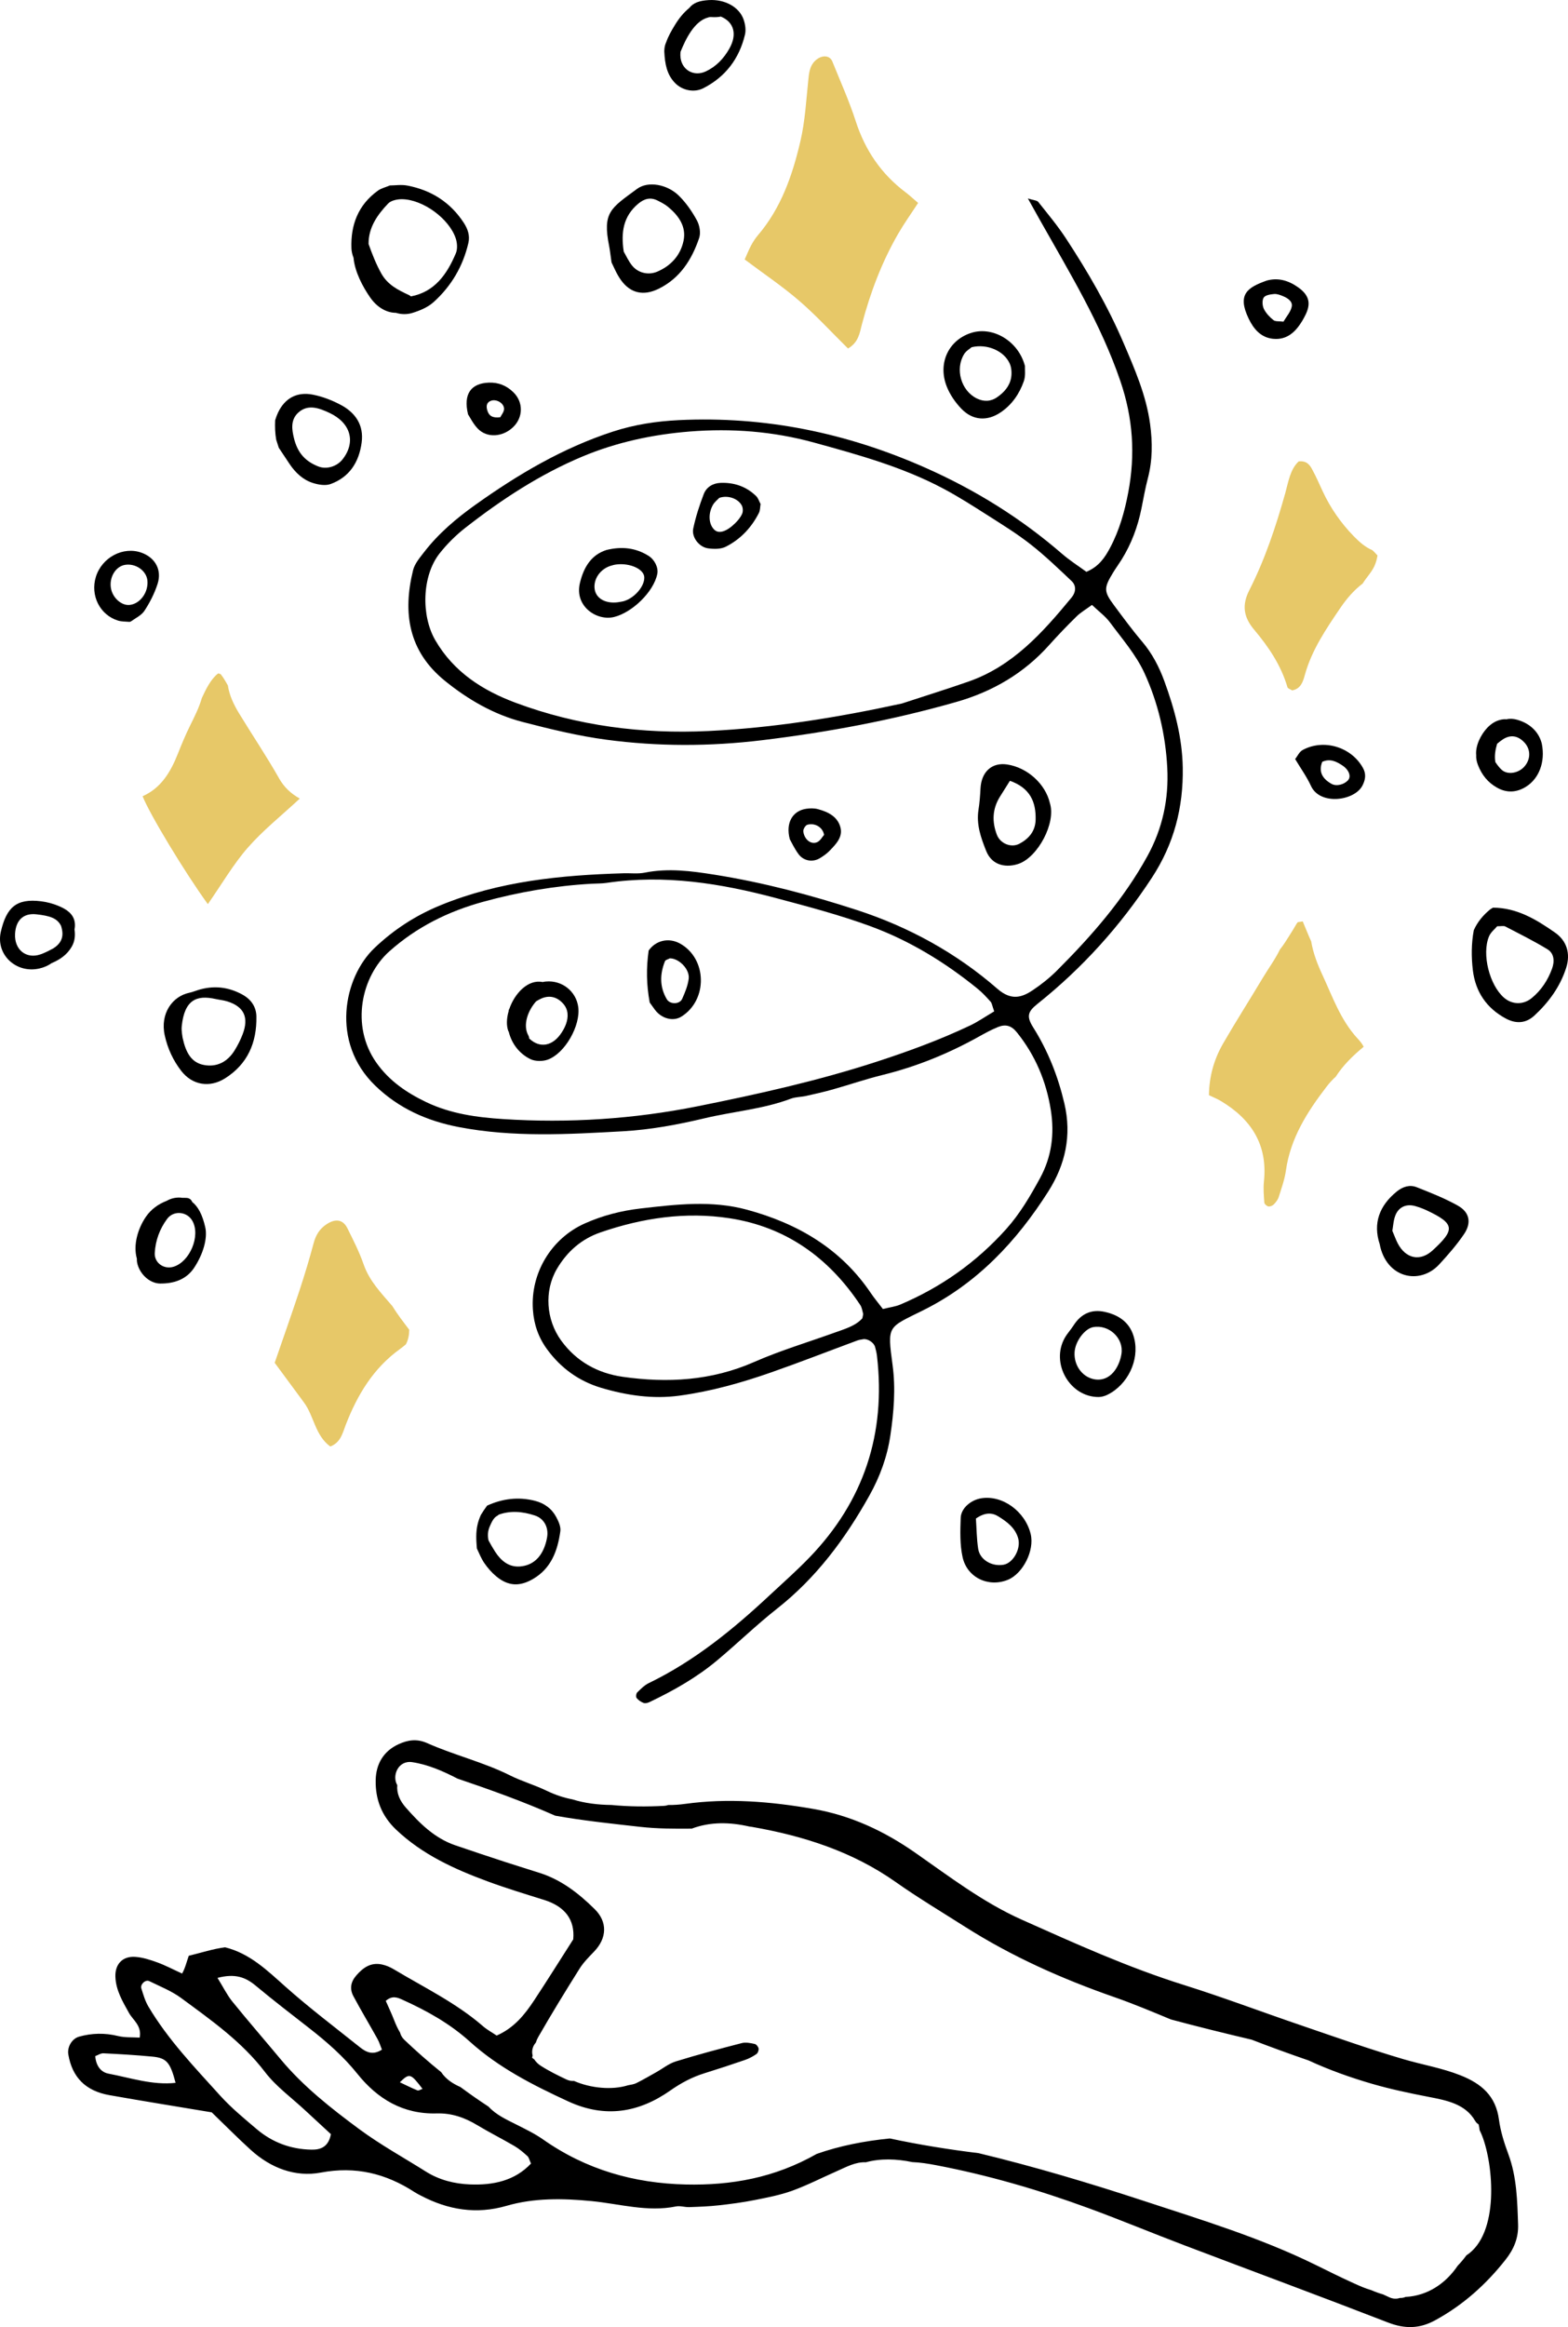 <svg xmlns="http://www.w3.org/2000/svg" id="Calque_2" viewBox="0 0 1011.57 1500"><defs><style>.cls-1{fill:#e7c868;}</style></defs><g id="_&#xEB;&#xEE;&#xE9;_1"><path d="M569.52,843.79c4.89-1.21,8.2-1.59,11.14-2.83,26.42-11.17,49.27-27.31,68.49-48.74,8.9-9.92,15.46-21.2,21.79-32.76,7.58-13.87,9.41-28.6,6.97-43.97-2.94-18.56-10.07-35.36-21.89-50.04-3.52-4.37-7.25-5.45-12.22-3.43-4.24,1.72-8.3,3.94-12.3,6.17-19.64,10.94-40.25,19.34-62.13,24.72-10.84,2.66-21.44,6.32-32.2,9.35-5.68,1.6-11.45,2.9-17.22,4.18-3.21.71-6.67.61-9.69,1.74-18.01,6.79-37.2,8.23-55.7,12.64-17.36,4.13-34.84,7.38-52.53,8.37-35.41,1.98-70.96,4.06-106.13-2.71-20.33-3.91-38.68-11.98-53.95-26.8-28.77-27.91-20.36-69.65-.27-88.7,12.46-11.82,26.42-20.9,42.7-27.55,37.97-15.5,77.59-19.32,117.85-20.53,4.6-.14,9.34.48,13.78-.41,15.18-3.03,30.05-1.05,45.07,1.34,31.28,4.99,61.8,13.02,91.83,22.79,33.46,10.89,63.99,27.63,90.54,50.74,8.96,7.8,15.77,5.64,22.9.85,5.44-3.65,10.67-7.79,15.31-12.4,22.41-22.35,43.17-46.01,58.57-73.99,9.82-17.85,13.86-36.86,12.81-56.99-1.11-21.23-5.95-41.89-14.75-61.04-5.4-11.75-14.32-21.95-22.13-32.5-3-4.06-7.29-7.16-11.69-11.37-3.89,2.86-7.25,4.78-9.92,7.4-6.1,5.98-12.04,12.15-17.74,18.52-16.28,18.18-36.41,29.92-59.73,36.59-41.18,11.77-83.06,19.58-125.62,24.72-33.59,4.05-66.94,4.09-100.25-.34-18.18-2.42-36.17-6.81-53.96-11.42-18.7-4.84-35.31-14.45-50.25-26.56-23.59-19.13-27.27-43.85-20.51-71.3,1.04-4.22,4.34-8.04,7.12-11.65,9.32-12.09,20.91-21.84,33.26-30.63,27.42-19.52,56.11-36.48,88.46-47.03,14.03-4.58,28.25-6.71,42.57-7.41,55.48-2.69,108.34,8.19,159.22,30.74,32.22,14.28,61.53,32.48,88.09,55.47,4.89,4.23,10.42,7.74,15.65,11.57,8.1-3.4,11.99-9.25,15.41-15.73,5.92-11.19,9.28-23.17,11.61-35.5,4.59-24.34,3.12-47.65-5.09-71.71-12.7-37.17-32.91-70.13-51.94-103.88-2.19-3.87-4.34-7.77-7.73-13.85,3.88,1.23,5.9,1.23,6.68,2.22,6.12,7.71,12.48,15.3,17.87,23.52,14.09,21.46,27,43.69,37.11,67.28,7.22,16.85,14.65,33.78,17.17,52.29,1.62,11.88,1.61,23.56-1.47,35.23-1.67,6.35-2.79,12.84-4.09,19.28-2.36,11.72-6.46,22.77-12.79,32.94-1.74,2.79-3.69,5.45-5.41,8.25-6.17,10.07-6.19,12.24.5,21.22,5.89,7.91,11.73,15.88,18.11,23.38,6.51,7.67,10.97,16.25,14.4,25.62,6.59,18.03,11.51,36.4,11.83,55.69.42,25.57-5.6,49.06-19.91,70.92-20.39,31.16-44.86,58.25-73.89,81.39-6.32,5.04-7.08,8.11-2.64,15.16,9.56,15.2,15.96,31.43,20.08,48.98,4.86,20.73.56,39.45-10.34,56.63-20.39,32.11-45.77,59.19-80.5,76.53-23.26,11.61-23.49,9.37-19.98,35.59,2.02,15.07.78,30.25-1.45,45.26-2.05,13.75-6.66,26.45-13.57,38.79-15.6,27.87-34.2,52.89-59.51,72.81-13.39,10.54-25.65,22.49-38.74,33.42-13.19,11.02-28.09,19.44-43.57,26.82-1.13.54-2.74.96-3.79.56-1.69-.64-3.39-1.78-4.51-3.17-.56-.7-.34-2.9.35-3.58,2.29-2.25,4.69-4.69,7.52-6.06,29.35-14.21,54.26-34.51,77.89-56.57,8.65-8.07,17.55-15.9,25.76-24.41,35.09-36.36,49.39-79.82,43.53-129.95-.23-1.94-.7-3.87-1.23-5.76-.8-2.88-4.82-5.44-7.65-4.97-1.29.22-2.62.39-3.84.84-18.47,6.84-36.83,14-55.41,20.51-19.27,6.75-38.91,12.26-59.21,15.03-17.29,2.36-34.25-.16-50.68-5.07-14.12-4.22-25.84-12.57-34.76-24.75-5.67-7.74-8.55-16.16-9.19-25.57-1.62-23.62,11.87-45.95,33.45-55.59,11.53-5.15,23.61-8.23,36.07-9.66,22.88-2.63,45.81-5.38,68.59.8,32.7,8.88,60.53,25.05,79.92,53.77,2.18,3.22,4.7,6.21,7.78,10.26ZM581.82,453.48c14.36-4.71,28.79-9.19,43.05-14.17,28.6-9.99,47.85-31.64,66.37-54.07,3.06-3.71,3.13-7.85.03-10.76-8.59-8.1-17.13-16.33-26.4-23.59-8.75-6.86-18.3-12.74-27.7-18.73-9.41-5.99-18.83-12.02-28.67-17.24-26.33-13.97-54.9-21.83-83.44-29.67-26.29-7.22-53.09-9.26-80.2-7.09-23.76,1.91-46.97,6.87-68.94,16.04-27.45,11.46-52.23,27.7-75.63,45.95-6.16,4.81-11.89,10.48-16.73,16.62-11.35,14.41-11.96,40.01-2.76,55.87,11.91,20.55,30.62,32.45,51.9,40.38,40,14.9,81.81,20.21,124.18,18.19,42.07-2,83.65-8.74,124.95-17.73ZM641.39,651.93c-1.36-3.82-1.48-5.32-2.28-6.2-2.64-2.92-5.32-5.87-8.36-8.34-21.08-17.14-44.14-31.21-69.61-40.5-19.73-7.2-40.15-12.58-60.48-17.99-35.8-9.54-72.03-15.31-109.24-9.81-3.24.48-6.56.38-9.84.57-23.73,1.34-47.03,5.36-69.93,11.64-22.5,6.18-42.78,16.19-60.47,31.93-17.94,15.97-25.23,47.84-8.38,71.75,8.3,11.77,19.48,19.34,32.07,25.39,15.73,7.56,32.73,9.88,49.79,10.98,42.19,2.73,84.23,0,125.6-8.3,38.66-7.75,77.21-16.32,114.82-28.53,20.66-6.71,41.03-14.14,60.67-23.45,5.21-2.47,10.01-5.83,15.64-9.15ZM556.32,849.78c.32-1.79.65-2.47.5-3.02-.5-1.89-.79-3.98-1.83-5.55-20.22-30.45-47.88-50.34-84.24-55.93-28.34-4.35-56.26-.24-83.36,9.11-12.33,4.25-21.53,12.38-28.09,23.49-8.38,14.22-6.99,32.85,2.73,46.23,9.88,13.6,23.68,21.06,39.62,23.35,28.94,4.15,57.37,2.55,84.86-9.53,16.76-7.36,34.44-12.64,51.7-18.85,6.72-2.42,13.7-4.36,18.1-9.31Z"></path><path class="cls-1" d="M547.09,224.65c-11.07-10.91-20.78-21.54-31.62-30.86-10.87-9.35-22.86-17.4-35.05-26.54,1.63-3.61,2.76-6.5,4.22-9.2,1.25-2.3,2.71-4.54,4.4-6.52,14.94-17.51,22.21-38.65,27.31-60.43,3.12-13.31,3.78-27.22,5.25-40.89.51-4.75,1.32-8.93,5.45-12.03,3.74-2.8,8.36-2.42,9.92,1.45,5.14,12.77,10.85,25.36,15.07,38.43,6.07,18.79,16.49,34.1,32.22,45.93,2.59,1.95,4.95,4.19,8.04,6.83-4.46,6.85-8.95,13.12-12.8,19.76-10.59,18.29-17.98,37.91-23.4,58.29-1.5,5.63-2.09,11.73-9.01,15.77Z"></path><path class="cls-1" d="M875.79,669.39c-11-11.96-16.09-26.86-22.68-41.03-3.26-7-5.98-14.14-7.21-21.55-1.85-3.94-3.56-8.46-5.47-12.89-1.06.13-2.11.29-3.16.48-.23.28-.45.57-.68.85-1.55,2.66-3.13,5.29-4.78,7.84-1.53,2.36-3.59,5.9-6.09,8.95-3.14,6.48-7.51,12.34-11.2,18.52-8.39,14.04-17.22,27.83-25.41,42-5.9,10.21-9.06,21.36-9.17,33.38,2.92,1.42,5.36,2.38,7.59,3.71,19.67,11.72,30.39,28.21,27.87,51.93-.48,4.48-.08,9.08.26,13.59.07.93,1.56,2.28,2.58,2.47,1.07.21,2.68-.43,3.49-1.25,1.33-1.35,2.65-3.01,3.21-4.79,1.77-5.62,3.82-11.26,4.64-17.05,2.94-20.95,13.83-37.97,26.3-54.17,1.72-2.24,3.7-4.43,5.86-6.35,4.72-7.4,11.15-13.63,18-19.28-.76-1.61-1.95-3.23-3.92-5.36Z"></path><path class="cls-1" d="M886.65,364.92c1.01-2.13,1.63-4.46,2.02-6.87-.7-.77-1.4-1.54-2.13-2.28-.39-.39-.8-.76-1.2-1.14-4.51-1.88-8.36-5.26-11.99-8.98-8.27-8.5-15.03-18.17-20.05-28.99-2.21-4.76-4.3-9.58-6.81-14.17-1.53-2.8-3.49-5.64-8.65-5.08-5.56,5.14-6.64,13.2-8.69,20.52-6.05,21.51-13.07,42.65-23.22,62.6-4.76,9.35-3.76,17.15,3.07,25.25,9.31,11.05,17.43,22.98,21.57,37.16.26.9,1.97,1.37,3.05,2.08,5.45-.99,6.92-5.36,8.15-9.84,4.42-16.13,13.75-29.77,22.92-43.29,4.06-5.99,8.75-11.45,14.44-15.76,2.33-3.84,5.55-6.99,7.53-11.19Z"></path><path class="cls-1" d="M261.86,866.51c1.54-2.86,2.12-6.06,2.16-9.37-3.79-5.01-7.66-9.96-10.94-15.3-7.06-8.27-14.75-16.04-18.48-26.82-2.77-8.02-6.7-15.67-10.48-23.29-2.83-5.7-7.59-6.32-13.11-2.82-4.77,3.02-7.26,7.12-8.69,12.49-2.71,10.12-5.73,20.16-9.01,30.11-5.12,15.5-10.58,30.89-16.1,46.93,6.47,8.77,12.65,17.18,18.87,25.56,6.54,8.82,7.17,21.26,17,28.4,6.74-2.59,7.89-8.6,9.99-14.02,7.48-19.27,17.8-36.49,35.01-48.85,1.31-.94,2.55-1.97,3.79-3Z"></path><path class="cls-1" d="M179.95,501.55c-8.08-14.23-17.25-27.83-25.77-41.81-3.45-5.67-6.21-11.54-7.17-17.91-.86-1.53-1.74-3.06-2.7-4.56-.62-.97-1.31-1.86-1.99-2.76-.39-.12-.78-.25-1.18-.35-.13-.03-.26-.06-.39-.09-4.61,3.48-7.83,9.99-10.54,15.85-1.72,6.1-4.68,11.93-7.58,17.8-2.91,5.89-5.45,11.97-7.87,18.08-4.64,11.71-10.77,22.15-22.76,27.43,4.37,11.26,27.16,49.01,42.09,69.57,9.22-13.23,16.47-25.79,25.84-36.48,9.83-11.21,21.71-20.63,33.48-31.57-5.78-3.21-10.17-7.36-13.47-13.18Z"></path><path d="M299.22,143.65c-8.69-13.33-21.1-21.13-36.54-24.05-3.74-.71-7.73-.07-11.18-.05-2.93,1.23-5.61,1.84-7.67,3.32-12.76,9.16-17.71,22.17-17.1,37.35.08,1.91.57,3.99,1.35,5.94.8,9.14,6.06,18.88,10.74,25.6,4.13,5.93,10.09,9.85,16.62,9.89,3.34,1.03,7.02,1.15,10.54.08,4.89-1.48,10.06-3.67,13.78-7.02,11.37-10.24,18.92-23.06,22.41-38.08,1.1-4.74-.36-9.01-2.95-12.98ZM294.1,163.22c-5.72,13.6-13.72,24.97-29.04,27.84-.31-.32-.69-.61-1.18-.84-7.29-3.37-13.86-6.7-17.93-14.01-3.33-5.97-5.88-12.46-8.17-18.95-.09-10.56,5.59-18.71,12.59-26.04,1.92-2.02,5.95-2.86,8.99-2.82,13.48.16,30.47,12.56,34.67,25.31.96,2.91,1.21,6.8.07,9.52Z"></path><path d="M1003.14,601.09c-11.95-8.32-24.42-15.96-39.96-16.02-.59.32-1.16.67-1.71,1.03-4.56,3.67-8.34,8.21-10.68,13.51-1.61,8.67-1.62,17.19-.61,25.72,1.65,13.91,8.82,24.57,21.35,31.24,6.44,3.43,12.83,3.15,18.29-1.89,9.3-8.58,16.63-18.57,20.55-30.78,2.99-9.32.35-17.54-7.23-22.81ZM1001.3,624.34c-2.7,7.43-6.96,13.97-13.17,19.04-5.41,4.42-12.6,4.27-17.84-.27-9.36-8.11-14.46-28.08-9.68-39.52,1.14-2.73,3.84-4.8,5.28-6.53,2.64.02,4.18-.42,5.2.12,9.18,4.78,18.49,9.37,27.3,14.77,4.36,2.67,4.55,7.88,2.91,12.4Z"></path><path d="M394.53,169.19c-.77-5.33-1.03-7.95-1.54-10.52-4.41-21.95,1.05-24.41,17.96-36.9,7.2-5.32,19.65-2.94,27.15,4.51,4.58,4.55,8.42,10.1,11.5,15.78,1.72,3.16,2.58,8,1.47,11.28-4.72,13.98-12.35,26.05-26.24,32.84-9.63,4.7-18.08,2.92-24.22-5.63-2.99-4.17-4.9-9.11-6.07-11.37ZM402.41,162.24c1.55,2.62,3.12,6.25,5.55,9.15,3.9,4.67,10.47,6.08,16.02,3.73,8.95-3.8,15.09-10.66,17.01-19.98,1.89-9.13-3.22-16.21-10.07-21.85-1.98-1.63-4.36-2.83-6.67-4-4.6-2.33-8.59-1.25-12.5,2.02-9.62,8.05-11.28,18.4-9.35,30.92Z"></path><path d="M890.07,801.89c-4.36-13.25-.3-24.69,11.06-33.87,3.82-3.08,8.28-4.55,12.78-2.77,9.05,3.58,18.2,7.16,26.64,11.91,7.55,4.25,8.89,11.05,3.96,18.32-4.71,6.94-10.3,13.36-16.02,19.54-12.53,13.54-34.25,8.9-38.42-13.13ZM898.25,793.35c1.49,3.5,2.34,5.98,3.55,8.25,5.18,9.73,14.38,11.79,22.51,4.31,14.46-13.3,14.42-17.1-3.87-25.72-2.34-1.1-4.81-1.99-7.29-2.72-5.59-1.64-10.6.3-12.85,5.72-1.41,3.4-1.52,7.33-2.05,10.15Z"></path><path d="M677.32,517.71c4.07,12.67-7.7,34.67-20.04,39.04-7.2,2.55-17.05,1.87-21.09-8.3-3.41-8.57-6.43-17.06-4.92-26.55.72-4.5,1.04-9.07,1.28-13.63.56-10.82,7.36-17,17.25-15.49,13,1.99,24.63,12.51,27.53,24.92ZM651.53,503.3c-2.48,3.94-4.52,7.14-6.51,10.36-4.82,7.8-5.12,15.99-1.91,24.4,2.2,5.76,9.27,8.64,14.59,5.78,6.11-3.28,10.24-8.11,10.42-15.44.29-11.51-3.58-20.49-16.59-25.11Z"></path><path d="M358.81,977.81c-2.9-5.41-7.68-8.86-13.64-10.39-10.93-2.8-21.27-1.31-30.91,3.09-1.45,1.93-2.79,3.93-4.03,5.99-.84,1.87-1.55,3.8-2.04,5.78-1.34,5.43-.96,10.58-.54,15.86,1.55,3.26,2.83,6.51,4.74,9.31,2.18,3.18,4.8,6.21,7.76,8.66,7.64,6.33,15,6.67,23.5,1.81,11.97-6.85,16.09-18.35,17.85-30.94.4-2.9-1.2-6.4-2.69-9.18ZM352.94,991c-.34,1.93-.84,3.85-1.51,5.69-2.69,7.38-7.75,12.28-15.71,13.02-7.33.68-12.46-3.62-16.2-9.34-1.53-2.35-2.92-4.8-4.37-7.46-.65-3.05-.5-6.05.81-9,1.12-2.51,2.38-5.61,4.92-6.9.37-.19.59-.44.86-.68,7.37-2.66,15.17-2.16,23.33.54,6,1.98,8.99,7.81,7.87,14.14Z"></path><path d="M127.74,638.18c9.91-3.09,19.4-2.1,28.51,2.84,5.63,3.06,9.04,7.82,9.16,14.17.31,16.85-5.65,30.79-20.36,39.98-9.83,6.14-20.98,4.33-28.1-4.85-5.23-6.74-8.82-14.44-10.68-22.96-3.07-14.05,4.92-25.13,15.85-27.44,1.91-.4,3.76-1.15,5.63-1.74ZM117.81,668.95c2.07,9.59,5.65,15.91,13.54,17.48,8.43,1.67,15.35-1.91,19.93-9.24,2.06-3.29,3.85-6.83,5.24-10.45,4.19-10.93.92-17.86-9.87-21.25-2.47-.77-5.1-1-7.64-1.56-11.93-2.65-19.96.3-21.75,17.48-.33,3.16.45,6.44.54,7.54Z"></path><path d="M220.06,261.12c-5.66-3.06-11.94-5.49-18.23-6.73-10.2-2.01-18.09,2.25-22.49,11.62-.74,1.57-1.32,3.21-1.83,4.89-.2,4.21-.05,8.42.68,12.55.53,1.72,1.07,3.44,1.66,5.16,2.5,3.78,4.75,7.19,6.99,10.51,3.76,5.57,8.57,10.15,14.98,12.19,3.56,1.13,8.07,1.92,11.37.73,12.27-4.43,18.43-14.15,20.12-26.75,1.5-11.17-3.9-19.14-13.24-24.18ZM220.95,296.14c-3.61,4.57-10.32,6.68-15.74,4.48-7.55-3.06-13.29-8-15.74-18.88-.86-3.94-2.5-10.86,2.99-15.81,6.26-5.64,13.47-2.87,20.06.21,13.82,6.46,17.23,18.86,8.43,30.01Z"></path><path d="M661.23,235.92c-.11,2.08.52,6.25-.71,9.77-2.86,8.16-7.71,15.25-15.05,20.17-8.56,5.74-17.81,5.23-25.07-2.2-4-4.1-7.54-9.21-9.63-14.52-6-15.22,1.36-30.24,16.23-34.7,13.69-4.11,30.05,5.42,34.23,21.48ZM626.85,223.81c-1.08.95-3.52,2.31-4.82,4.39-6.05,9.67-2.02,23.7,8.2,28.67,4.34,2.11,8.86,2.08,13.05-.82,4.46-3.09,8.01-7.06,8.99-12.4.55-3.03.34-6.71-.93-9.45-3.75-8.11-14.55-12.75-24.49-10.39Z"></path><path d="M664.94,988.89c2.53,10.47-4.93,25.39-14.7,29.41-12.37,5.09-26.31-1.27-29.24-14.58-1.8-8.15-1.52-16.88-1.22-25.32.22-6.23,6.56-11.54,13.21-12.62,13.69-2.24,28.4,8.4,31.96,23.11ZM629.59,978.81c.47,6.79.49,13.25,1.47,19.56,1.1,7.07,8.81,11.56,16.37,10.24,6.22-1.09,11.32-10.3,9.44-16.99-1.91-6.8-7.2-10.67-12.71-14.11-4.08-2.55-8.57-2.8-14.56,1.31Z"></path><path d="M731.78,862.97c3.33,13.78-4.23,29.63-17.33,36.07-1.7.84-3.72,1.43-5.59,1.45-18.64.19-31.25-21.76-21.91-38.16,1.61-2.82,3.89-5.24,5.64-7.99,4.76-7.45,11.51-10.62,20.07-8.73,9.5,2.1,16.76,7.15,19.12,17.35ZM705.3,855.44c-5.52.98-11.62,9.15-12.05,16.15-.52,8.38,4.82,15.86,12.42,17.42,6.97,1.43,13.06-2.53,16.3-10.72.71-1.79,1.22-3.71,1.52-5.61,1.59-10.02-7.98-19.05-18.19-17.23Z"></path><path d="M479.74,12.62c-2.85-8.2-12.22-13.19-22.48-12.56-6.17.38-9.96,1.75-12.6,5.08-3.71,3.05-6.64,6.72-9.2,10.9-2.13,3.49-4.31,7.21-5.66,11.14-.74,1.56-1.16,3.29-1.21,5.24-.01.12-.04.24-.05.36-.01.13.04.22.04.34,0,.16-.02.3,0,.46.4,7.36,1.51,14.43,6.96,19.97,4.69,4.77,12.3,6.32,18.19,3.32,14.33-7.3,23.21-19.09,26.9-34.61.71-2.99.15-6.65-.88-9.62ZM470.53,31.35c-3.6,6.35-8.45,11.51-15.16,14.66-8.01,3.77-16.22-1.24-16.44-10.22-.02-.81.03-1.62.12-2.43,0,0,0-.01.01-.02,3.2-7.92,8.86-19.87,17.91-22.11.07-.02.1-.06.16-.08.94-.27,2.06-.13,2.99-.1,1.65.06,3.31-.02,4.93-.37,8.52,3.56,10.67,11.49,5.47,20.67Z"></path><path d="M124,774.76c-.52-1.32-1.62-2.42-3.42-2.58-1.01-.09-2.03-.08-3.04-.06-.44-.06-.87-.16-1.33-.18-3.21-.12-6.13.64-8.71,2.13-5.34,2.01-10.11,5.48-13.4,10.29-5.05,7.4-8.36,18.01-5.8,26.98-.03.86.01,1.74.15,2.46,1.42,7.26,8.02,13.47,14.8,13.55,8.88.1,17.01-2.55,22.08-10.28,5.89-8.98,8.6-18.95,7.13-25.8-1.82-8.26-4.72-13.58-8.47-16.51ZM111.95,816.53c-6.29,1.93-12.49-2.58-12.11-8.94.49-8.07,3.16-15.39,7.98-21.91,4.19-5.65,12.97-4.87,16.4,1.46,5.19,9.59-1.73,26.16-12.27,29.39Z"></path><path d="M978.79,463.95c-2.41-.68-4.74-.83-6.9-.3-.66-.06-1.33-.07-2.03,0-4.27.49-7.64,2.56-10.54,5.66-3.89,4.16-7.6,11.31-6.98,17.49-.13,2.03.29,4.14,1.17,6.4,2.45,6.27,6.36,11.24,12.39,14.58,6.4,3.54,12.66,3.01,18.54-.64,8.35-5.19,12.59-15.88,10.24-27.7-1.62-6.86-6.91-12.95-15.9-15.49ZM982.99,494.59c-3.7,3.81-10.45,5.05-14.23,1.6-1.52-1.39-2.77-3.07-4.05-4.97-.69-3.98-.03-7.89,1.12-11.78,1.37-1.16,2.56-2.11,3.83-2.92,5-3.19,9.82-2.28,13.91,2.22,4.19,4.61,3.95,11.17-.58,15.85Z"></path><path d="M76.1,400.01c2.27.71,4.8.61,7.48.84.25-.07.51-.14.76-.2,3.14-2.27,6.9-3.99,8.82-6.91,3.52-5.35,6.54-11.28,8.5-17.37,2.92-9.09-1.58-16.94-10.38-20.11-11.8-4.24-25.52,3-29.42,15.54-3.72,11.98,2.54,24.58,14.23,28.21ZM80.76,364.08c6.85-1.06,13.74,3.82,14.34,10.16.71,7.62-4.73,15.03-11.53,15.7-5.24.51-10.93-4.6-12-10.78-1.23-7.08,3.07-14.13,9.19-15.08Z"></path><path d="M37.8,583.96c-3.55-1.48-7.41-2.51-11.22-2.99-16.16-2.05-22.43,4.08-26.03,19.59-3.43,14.77,9.82,27.02,24.63,23.77,3.2-.7,5.88-1.91,8.15-3.52,5.36-2.25,9.94-5.38,12.95-10.58,2.07-3.57,2.35-7.39,1.79-11.18.3-1.38.38-2.84.17-4.39-.79-5.74-5.58-8.65-10.45-10.69ZM9.71,602.03c.46-8.86,5.39-13.62,13.82-12.67,8.29.94,13.3,2.28,15.86,7.44.94,3.06,1.44,6.17,0,9.26-1.06,2.27-2.94,3.96-5.06,5.29-1.22.67-2.45,1.31-3.69,1.91-.24.1-.48.23-.72.32-.05.02-.07.06-.12.08-1.2.55-2.41,1.08-3.65,1.51-9.37,3.24-16.95-3.14-16.43-13.13Z"></path><path d="M817.2,180.86c7.47-2.04,14.07-.02,20.19,4.29,7.28,5.13,8.63,10.56,4.54,18.38-.6,1.15-1.2,2.3-1.87,3.41-4.28,7.05-9.84,12.34-18.75,11.45-7.95-.79-12.6-6.41-15.77-13.03-7.47-15.56-.94-20.01,11.67-24.5ZM827.99,207.34c1.85-3.17,4.6-6.18,5.34-9.62.75-3.5-2.67-5.61-5.77-6.89-1.78-.73-3.82-1.49-5.65-1.31-2.35.22-5.63.71-6.64,2.28-1.13,1.75-.91,5.22.08,7.28,1.35,2.8,3.74,5.28,6.19,7.27,1.24,1,3.61.61,6.45.98Z"></path><path d="M835.55,489.29c1.54-1.95,2.7-4.67,4.74-5.79,13.64-7.49,31.64-2.01,39.06,11.62,2.06,3.78,1.59,7.35-.35,11.18-5.06,9.97-27.41,13.07-33.25.3-2.67-5.85-6.53-11.16-10.2-17.31ZM853.02,491.05c-2.61,6.56.33,11.03,5.93,14.19,3.19,1.8,8.06.54,10.64-2.23,2.29-2.46.72-6.78-3.58-9.61-3.87-2.55-7.88-4.61-12.99-2.35Z"></path><path d="M301.95,267.09c-3.22-13.31,2.05-20.01,13.38-20.45,6.27-.24,11.44,1.92,15.84,6.18,6.55,6.35,6.43,16.24-.19,22.55-6.76,6.44-16.86,7.09-22.79.88-3.03-3.18-5.03-7.35-6.24-9.16ZM322.76,268.94c.67-1.42,2.53-3.52,2.43-5.53-.17-3.7-5.08-6.38-8.53-5.06-2.92,1.12-3.05,3.64-2.27,6.23,1.05,3.49,3.44,5.03,8.37,4.36Z"></path><path d="M509.52,540.94c-2.82-10.72,1.92-18.26,10.47-19.59,2.5-.39,5.26-.43,7.68.22,6.46,1.72,12.61,4.71,14.49,11.62,1.74,6.39-2.89,10.96-6.94,15.19-1.77,1.85-3.96,3.37-6.15,4.72-4.64,2.88-10.62,1.96-13.94-2.56-2.65-3.6-4.55-7.74-5.61-9.6ZM531.64,538.14c-.84-4.98-6.02-7.88-10.79-6.51-1.23.35-2.77,2.89-2.61,4.25.6,5.34,5.1,8.79,9.04,6.93,1.99-.94,3.25-3.42,4.36-4.66Z"></path><path d="M391.16,354.54c10.05-2.49,18.91-1.41,27.14,3.68,4.1,2.54,6.53,7.72,5.75,11.67-2.31,11.64-16.21,24.94-27.87,27.82-11.12,2.75-25.65-6.85-22.07-21.84,2.43-10.19,7.23-18.14,17.06-21.33ZM398.73,388.19c1.28-.24,2.61-.36,3.85-.73,6.97-2.12,13.33-9.65,13.07-15.41-.23-5.17-9.11-9.26-17.92-8.21-1.29.15-2.57.49-3.8.88-6.69,2.11-11.1,8.46-10.33,14.78.76,6.21,6.96,9.78,15.14,8.7Z"></path><path d="M490.68,324.88c-.34,1.99-.24,4.09-1.07,5.73-4.83,9.52-11.97,17.08-21.46,21.83-3.18,1.6-7.63,1.52-11.34,1.02-5.78-.78-10.76-7.17-9.57-12.8,1.6-7.55,4.01-15,6.79-22.21,1.73-4.49,5.88-7,10.79-7.19,8.8-.34,16.67,2.32,23.03,8.56,1.31,1.28,1.87,3.31,2.82,5.06ZM464.05,320.91c-.92,1-3.05,2.59-4.21,4.71-3.21,5.83-2.54,12.64,1.14,15.98,2.86,2.59,7.74,1.12,13.31-4.34,1.79-1.76,3.5-3.83,4.49-6.09.66-1.5.54-3.91-.24-5.36-2.38-4.43-8.9-6.81-14.48-4.9Z"></path><path d="M438.63,608.16c-6.97-3.83-15.35-2.24-20.16,4.54-1.59,11.21-1.45,21.98.68,33.52,1.09,1.53,2.19,3.07,3.29,4.57,4.33,5.89,11.87,7.79,17.12,4.52,17.21-10.71,16.68-37.47-.93-47.15ZM440.11,643.83c-1.65,3.69-7.91,3.66-9.9.32-4.74-7.98-4.54-16.23-1.22-24.56.36-.9,2.08-1.25,3.16-1.86,5.9,0,12.92,7.03,12.15,13.16-.55,4.43-2.35,8.81-4.2,12.94Z"></path><path d="M352.14,632.68c-.74.07-1.42.19-2.06.34-9.41-1.94-18.04,7.27-21.48,17.27-.17.24-.3.49-.36.75-.08.33-.09.66-.16.99-1.25,4.46-1.47,8.93-.18,12.51.07.2.21.32.3.49,1.84,7.54,6.7,14.1,13.95,17.65,3.12,1.53,7.95,1.55,11.28.33,11.17-4.09,21.15-22,19.63-33.79-1.32-10.25-10.49-17.5-20.91-16.54ZM365.15,660.08c-.65,1.84-1.6,3.6-2.65,5.25-5.77,9.12-14.26,10.6-21.1,4.06-.02-.6-.14-1.22-.51-1.87-3.76-6.67-.43-16,4.98-22.07,1.15-.7,2.22-1.32,3.35-1.81,5.52-2.42,10.44-.88,14.2,3.42,3.28,3.75,3.37,8.43,1.74,13.02Z"></path><path d="M942.12,1337.7c-12.01-4.74-24.54-6.79-36.72-10.38-22.49-6.62-44.63-14.51-66.84-22.08-24.9-8.49-49.54-17.82-74.63-25.69-36.1-11.31-70.45-26.82-104.87-42.2-24.85-11.11-46.44-27.64-68.58-43.08-20.18-14.07-41.64-24.09-66.02-28.3-27.49-4.75-54.87-7.02-82.47-3.2-3.65.5-7.29.76-10.92.72-.79.29-1.64.49-2.57.54-11.34.61-22.74.53-34.02-.56-8.69-.1-17.23-1.11-25.21-3.62-5.62-1.06-11.14-2.92-16.66-5.58-7.68-3.7-16-6.08-23.62-9.89-17.21-8.59-35.98-13.02-53.45-20.81-6.55-2.92-12.38-2.03-18.32.68-9.99,4.55-14.65,12.99-14.85,23.2-.24,12.12,3.63,22.89,13.26,32,16.98,16.06,37.55,25.36,58.96,33.27,11.98,4.42,24.22,8.12,36.41,11.94,13.36,4.19,19.97,12.62,18.82,25.42-8.81,13.77-16.85,26.64-25.21,39.3-6.1,9.23-12.97,17.82-24.2,22.72-3.07-2.08-6.19-3.75-8.79-6.01-17.33-15.05-37.98-24.97-57.48-36.66-2.4-1.44-5.13-2.62-7.84-3.17-7.1-1.45-11.99,2.01-16.39,7.04-3.69,4.21-4.44,8.69-1.92,13.41,4.95,9.28,10.4,18.31,15.51,27.51,1.25,2.24,1.99,4.74,2.89,6.95-6.05,3.95-10.43,1.47-14.41-1.71-16.09-12.86-32.59-25.3-47.94-38.97-11.8-10.51-22.91-21.33-38.82-25.28-7.86,1.01-15.4,3.52-23.43,5.46-1.36,3.77-2.28,7.94-4.3,11.46-5.82-2.65-10.74-5.27-15.93-7.16-4.6-1.67-9.46-3.26-14.27-3.59-8.32-.58-13.12,4.8-12.84,12.78.3,8.74,4.63,15.95,8.77,23.37,2.63,4.71,8.35,8.12,6.9,15.89-4.62-.29-9.45.08-13.94-1.02-8.57-2.11-16.88-1.9-25.14.4-4.67,1.3-7.76,6.73-6.96,11.46,2.49,14.71,11.09,23.52,26.45,26.24,21.62,3.83,43.3,7.29,66.07,11.09,8.9,8.59,16.87,16.68,25.29,24.3,12.83,11.62,28.63,17.63,45.1,14.53,22.44-4.22,41.94.54,60.6,12.68,1.19.78,2.48,1.4,3.74,2.07,17.76,9.35,35.99,12.33,55.46,6.68,17.8-5.17,36.4-4.85,54.75-3.06,18.2,1.77,36.14,7.23,54.61,3.45,2.66-.54,5.65.55,8.46.45,6.34-.22,12.69-.46,18.98-1.15,7.71-.85,15.43-1.86,23.01-3.36,8.24-1.63,16.59-3.22,24.41-6.04,9.86-3.56,19.21-8.39,28.81-12.61,6.13-2.7,12.08-6.07,18.81-5.75,9.18-2.55,19.82-2.27,29.91-.11,5.08.19,10.14.99,15.17,1.95,33.56,6.38,66.32,15.91,98.41,27.68,20.7,7.59,41.09,16.07,61.71,23.9,43.86,16.65,87.87,32.91,131.62,49.86,10.9,4.22,20.38,4.04,30.36-1.4,18.06-9.83,32.8-23.05,45.42-39,5.49-6.94,8.45-14.18,8.15-22.82-.53-15.27-.8-30.54-6.3-45.34-2.68-7.2-5.04-14.71-6.05-22.24-2.02-15.11-11.06-23.09-24.88-28.55ZM69.91,1336.63c-4.99-.95-8.01-5.3-8.47-11.27,1.68-.61,3.51-1.91,5.3-1.82,10.48.5,20.96,1.12,31.41,2.11,9.35.88,11.66,3.67,15.13,16.93-14.97,1.63-29.1-3.25-43.37-5.95ZM200.89,1385.64c-13.22-.24-25.12-4.62-35.23-13.18-8.11-6.88-16.43-13.71-23.52-21.54-16.58-18.34-33.82-36.26-46.46-57.62-2.09-3.54-3.24-7.65-4.5-11.59-.84-2.63,2.69-5.89,5.11-4.7,6.98,3.42,14.41,6.35,20.58,10.9,19.39,14.29,39.13,28.09,54.03,47.63,7.18,9.41,17.3,16.69,26.12,24.91,5.63,5.25,11.31,10.46,16.46,15.21-1.55,8.16-6.52,10.1-12.6,9.99ZM307.87,1369.83c7.89,4.76,16.16,8.88,24.12,13.54,3,1.76,5.69,4.1,8.28,6.44.95.86,1.22,2.45,2.29,4.78-10.47,11.18-24.5,14.07-39.48,13.46-9.88-.4-19.63-2.81-28.3-8.26-14.39-9.05-29.39-17.3-43.02-27.37-18.21-13.46-36.09-27.51-50.69-45.02-10.36-12.43-20.99-24.65-31.17-37.22-3.39-4.19-5.79-9.14-9.59-15.26,11.4-2.98,18.12-.41,24.59,4.98,11.41,9.51,23.23,18.55,34.95,27.7,11.2,8.75,21.81,18.05,30.71,29.16,13.09,16.34,29.65,26.14,51.2,25.52,9.58-.27,17.99,2.65,26.11,7.56ZM272.59,1346.46c-1.13.36-2.46,1.3-3.29.97-3.78-1.51-7.41-3.37-11.34-5.22,6.26-6.04,6.92-5.81,14.63,4.25ZM951.68,1367.09c.61,1.06,1.37,1.76,2.2,2.21.32,1.24.57,2.51.67,3.79.52,1.08,1.04,2.16,1.5,3.32,7.57,19.05,11.38,63.53-10.04,77.38-1.68,2.31-3.53,4.52-5.55,6.6-7.76,11.49-19.45,19.46-33.71,20.19-1.13.49-2.38.73-3.71.67-2.01.69-4.33.68-6.83-.48-1.32-.62-2.65-1.24-3.98-1.84-2.48-.68-5.02-1.62-7.6-2.73-3.93-1.1-7.68-2.82-11.41-4.5-8.43-3.8-16.69-7.96-25-12.03-35.28-17.27-72.68-28.64-109.84-40.84-35.34-11.6-70.91-22.23-107-30.92-19.23-2.36-38.35-5.43-57.31-9.48-16.23,1.58-32.34,4.72-47.2,9.96-27.22,15.46-55.13,20.36-84.39,19.71-33.37-.75-64.36-9.53-92.1-29.02-5.21-3.66-11.05-6.47-16.76-9.37-6.63-3.36-13.45-6.35-18.46-11.81-6.16-4.01-12.19-8.23-18.11-12.61-5-2.21-9.43-5.1-12.43-9.6-8.17-6.6-16.1-13.54-23.77-20.85-1.51-1.44-2.36-3.05-2.77-4.7-1.45-2.41-2.68-5.04-3.76-7.84-1.68-4.36-3.72-8.6-5.45-12.56,4.22-3.69,7.68-2.14,10.79-.73,15.64,7.06,30.55,15.35,43.35,26.91,18.72,16.91,40.84,28.14,63.58,38.62,24,11.06,45.74,7.09,65.83-7.01,6.99-4.91,14.14-8.69,22.23-11.2,8.71-2.7,17.38-5.54,25.99-8.52,2.6-.9,5.1-2.23,7.34-3.78.93-.64,1.6-2.44,1.42-3.58-.18-1.11-1.48-2.72-2.51-2.94-2.7-.57-5.73-1.22-8.27-.57-14.28,3.68-28.54,7.47-42.61,11.82-4.56,1.41-8.49,4.64-12.73,7.01-4.26,2.38-8.47,4.86-12.84,7.02-1.62.8-3.57.99-5.43,1.38-.07.02-.13.06-.21.08-9.83,2.99-23.45,1.93-34.53-2.91-1.58.11-3.2-.16-4.68-.86-5.75-2.71-11.43-5.5-16.79-8.95-1.68-1.08-3.1-2.45-4.08-4.02-.46-.37-.92-.74-1.46-1.13.13-.46.25-.94.37-1.41-.52-1.91-.43-4,.59-6.18.38-.8.88-1.49,1.44-2.12.4-1.23.88-2.41,1.51-3.52,8.56-14.93,17.58-29.62,26.74-44.2,2.52-4,5.98-7.48,9.3-10.92,8.39-8.69,8.86-19.14.42-27.45-10.18-10.03-21.35-18.79-35.32-23.27-7.45-2.39-14.93-4.67-22.37-7.1-10.81-3.54-21.61-7.11-32.37-10.81-13.33-4.59-22.96-14.24-31.83-24.34-3.88-4.42-5.93-9.27-5.44-14.37-3.6-6,.54-16.2,9.65-14.82,10.25,1.55,19.84,5.77,29.15,10.58,21.29,7.21,42.49,14.82,63.05,23.91,18.36,3.27,37.06,5.2,54.8,7.2,11.15,1.25,22.26,1.25,33.32,1.15,12.02-4.51,24.6-4.22,37.06-1.37.62.05,1.23.15,1.8.25,33.19,5.8,64.71,15.82,92.75,35.56,14.52,10.23,29.83,19.38,44.85,28.92,30.21,19.18,62.63,33.57,96.38,45.33,12.26,4.27,24.25,9.32,36.26,14.31,17.29,4.65,34.68,8.92,52.11,13.04,12.15,4.69,24.38,9.14,36.7,13.37,13.19,6.1,26.88,10.99,40.97,15.08,12,3.48,24.25,6.05,36.5,8.42,11.54,2.22,23.73,4.52,30.03,15.49Z"></path></g></svg>